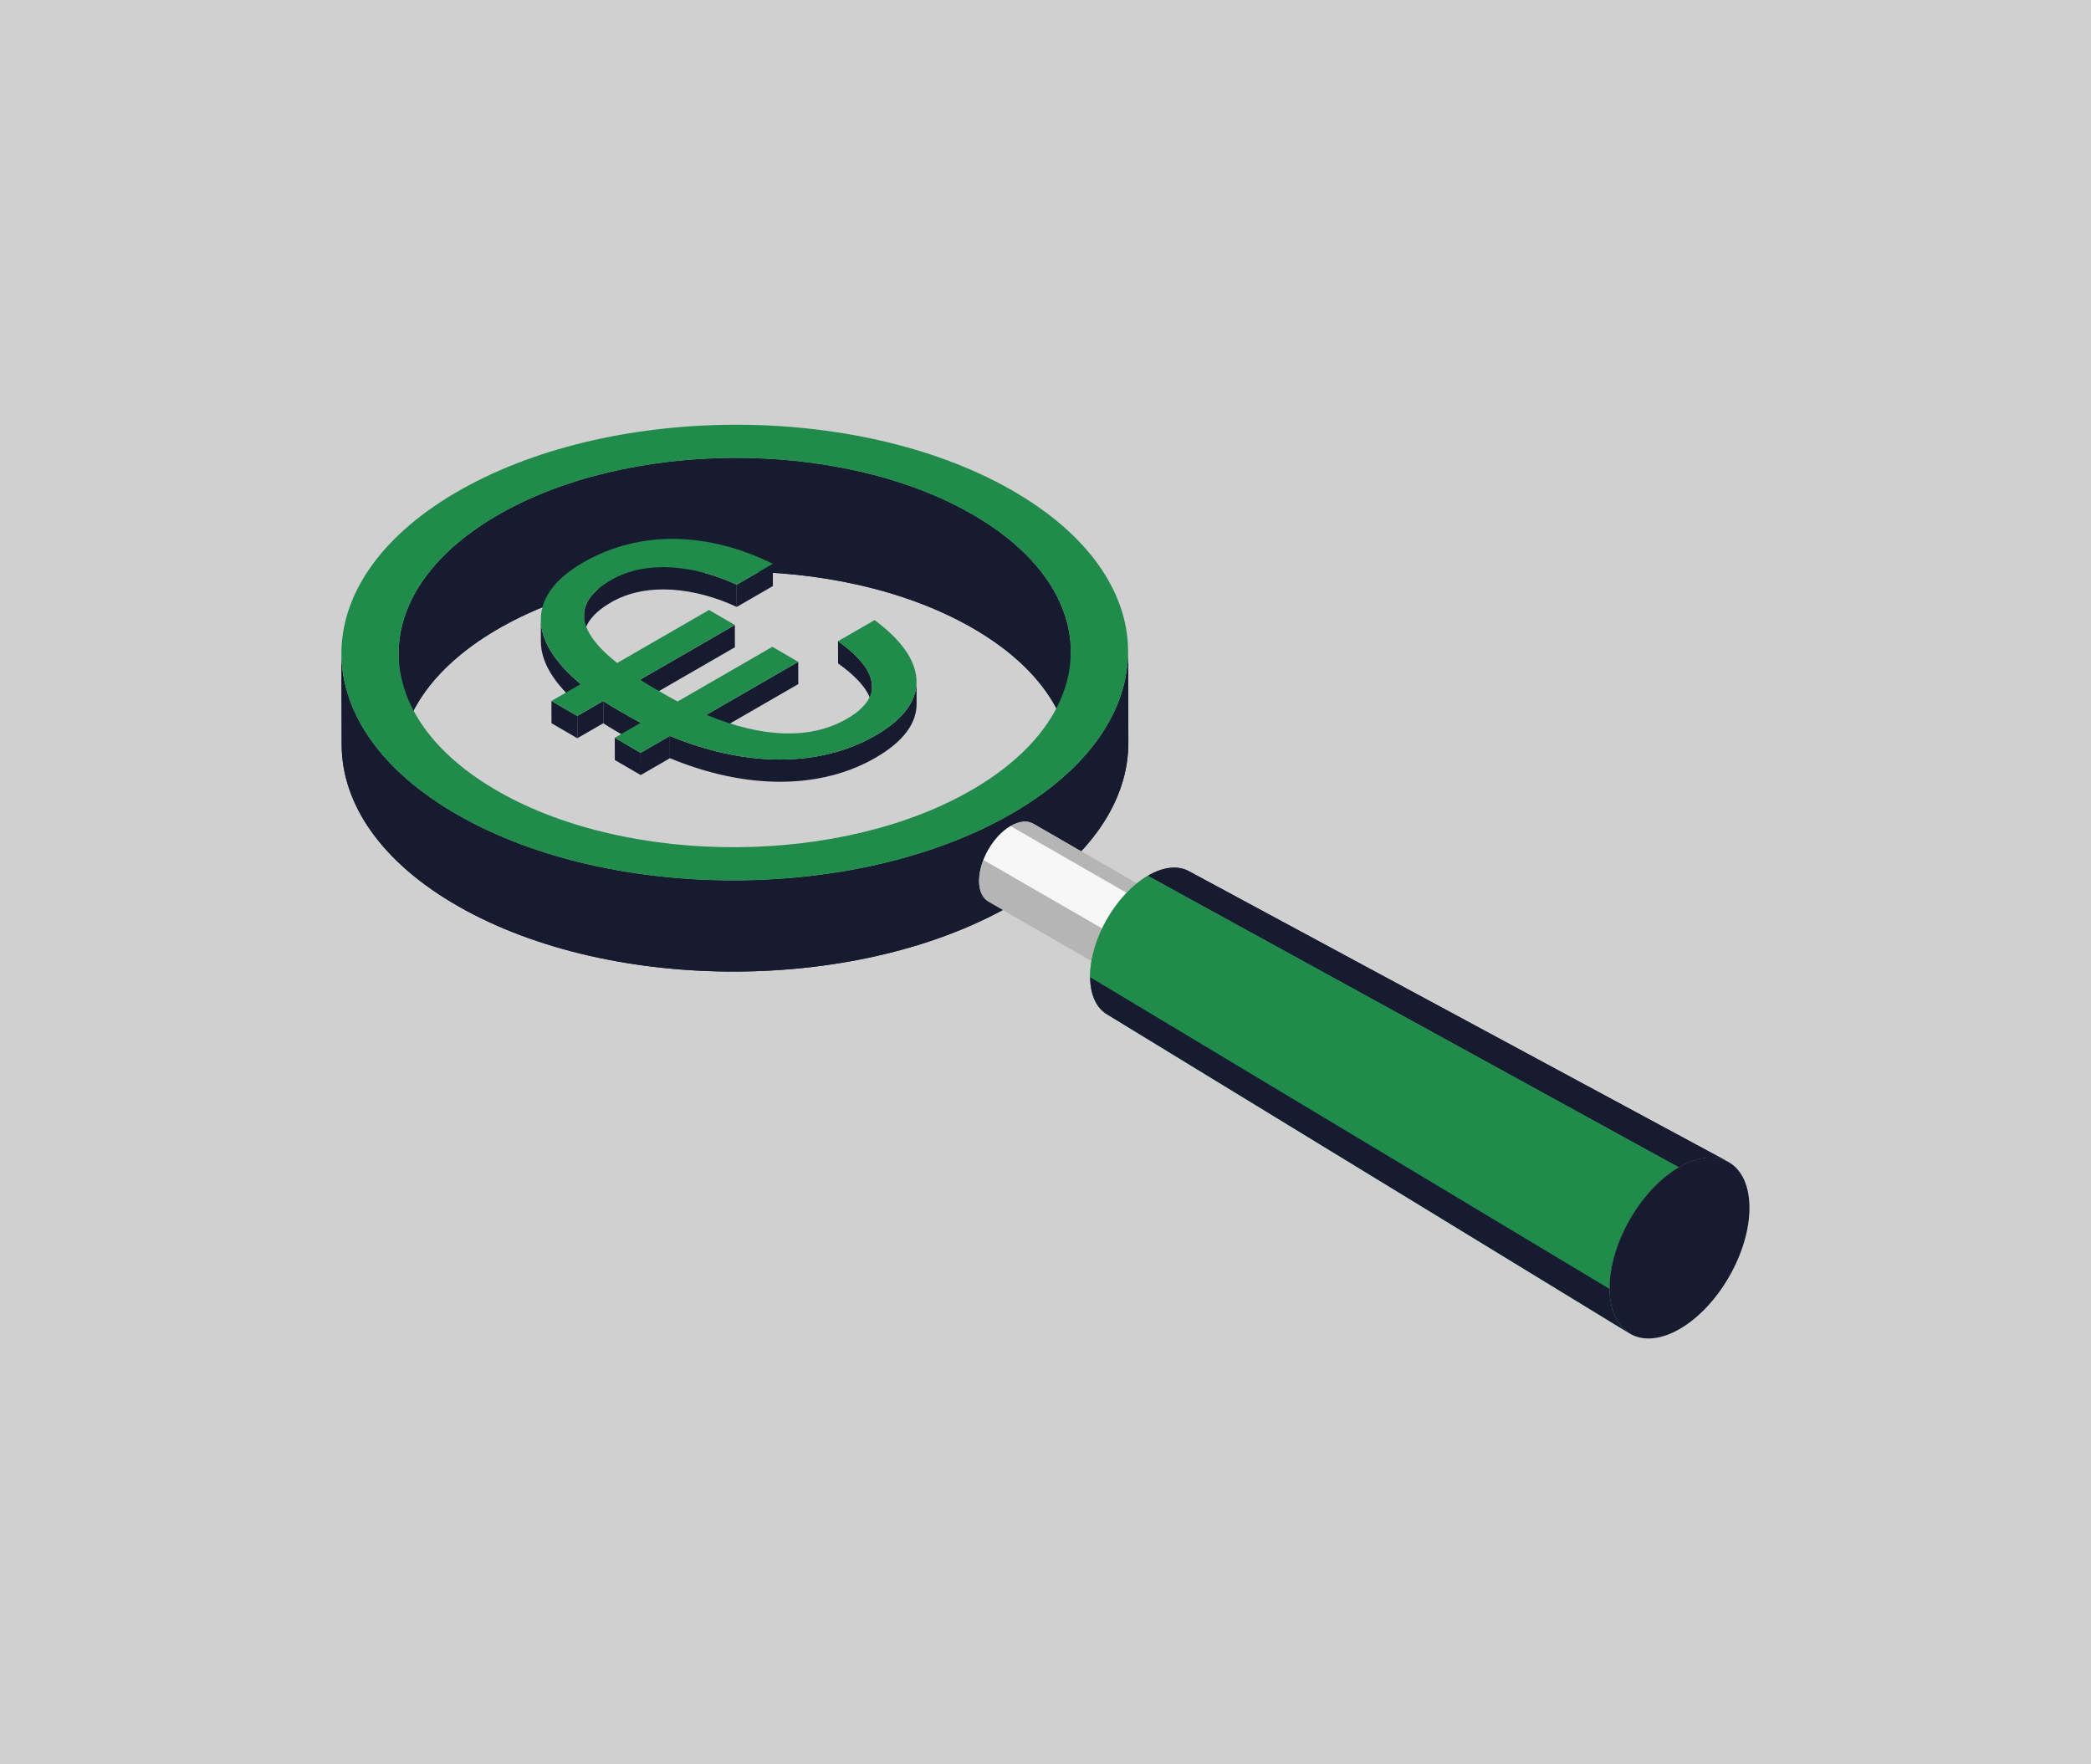<svg xmlns="http://www.w3.org/2000/svg" xmlns:xlink="http://www.w3.org/1999/xlink" width="1280" height="1080" viewBox="0 0 1280 1080">
  <rect x="0" y="0" width="1280" height="1080" fill="#333333" stroke="none"/>
  <defs>
    <clipPath id="clip-path">
      <path id="Pfad_11326" data-name="Pfad 11326" d="M532.449,413.667l.24,69.6c-.1-30.683-20.548-61.279-61.245-84.435-80.9-46.034-211.107-45.219-290.859,1.81-39.646,23.373-59.369,53.745-59.265,84.037l-.24-69.594c-.1-30.3,19.623-60.674,59.262-84.041,79.759-47.029,209.958-47.851,290.866-1.817C511.9,352.388,532.342,382.987,532.449,413.667Z" transform="translate(-121.079 -295.231)" fill="#161b2f"/>
    </clipPath>
    <clipPath id="clip-path-2">
      <path id="Pfad_11329" data-name="Pfad 11329" d="M592.136,330.66l.15,55.786c.124,35.465-22.962,71.02-69.34,98.364-93.384,55.061-245.834,56.036-340.517,2.161-47.644-27.1-71.578-62.935-71.7-98.864l-.154-55.786c.124,35.929,24.064,71.761,71.7,98.871,94.683,53.875,247.129,52.89,340.514-2.167C569.171,401.68,592.256,366.125,592.136,330.66Z" transform="translate(-110.571 -330.66)" fill="#161b2f"/>
    </clipPath>
    <clipPath id="clip-path-3">
      <path id="Pfad_11333" data-name="Pfad 11333" d="M397.074,449.635,247.123,363.187c-3.553-2.047-8.469-1.74-13.882,1.409l149.951,86.448C388.606,447.9,393.521,447.581,397.074,449.635Z" transform="translate(-233.241 -361.89)" fill="#b5b5b5"/>
    </clipPath>
    <clipPath id="clip-path-4">
      <path id="Pfad_11337" data-name="Pfad 11337" d="M233.19,408.935l149.948,86.448c-3.506-2.027-5.694-6.348-5.731-12.5-.08-12.369,8.569-27.48,19.319-33.735L246.775,362.7c-10.743,6.255-19.4,21.362-19.319,33.742C227.493,402.59,229.68,406.914,233.19,408.935Z" transform="translate(-227.456 -362.7)" fill="#b5b5b5"/>
    </clipPath>
    <clipPath id="clip-path-5">
      <path id="Pfad_11341" data-name="Pfad 11341" d="M613.988,550.6,283.86,372.686c-6.535-3.74-15.552-3.152-25.477,2.662l325.032,178.44C595.32,546.815,606.14,546.1,613.988,550.6Z" transform="translate(-258.383 -370.329)" fill="#161b2f"/>
    </clipPath>
    <clipPath id="clip-path-6">
      <path id="Pfad_11345" data-name="Pfad 11345" d="M258.4,456.778,578.49,652.209c-7.744-4.435-12.583-13.932-12.71-27.48-.247-27.277,18.721-60.6,42.364-74.456L283.112,371.832c-19.7,11.538-35.5,39.312-35.3,62.044C247.918,445.17,251.952,453.088,258.4,456.778Z" transform="translate(-247.812 -371.832)" fill="#208b4b"/>
    </clipPath>
    <clipPath id="clip-Menu_open_15">
      <rect width="1280" height="1080"/>
    </clipPath>
  </defs>
  <g id="Menu_open_15" data-name="Menu open – 15" clip-path="url(#clip-Menu_open_15)">
    <rect width="1280" height="1080" fill="#fff"/>
    <rect id="Rechteck_2176" data-name="Rechteck 2176" width="1280" height="1080" fill="#d0d0d0"/>
    <rect id="Rechteck_2177" data-name="Rechteck 2177" width="1280" height="1080" fill="none"/>
    <g id="Gruppe_7264" data-name="Gruppe 7264" transform="translate(209 260)">
      <g id="Gruppe_6606" data-name="Gruppe 6606">
        <g id="Gruppe_6587" data-name="Gruppe 6587">
          <g id="Gruppe_6586" data-name="Gruppe 6586" style="isolation: isolate">
            <g id="Gruppe_6581" data-name="Gruppe 6581" transform="translate(35.092 20.323)">
              <path id="Pfad_11324" data-name="Pfad 11324" d="M532.449,413.667l.24,69.6c-.1-30.683-20.548-61.279-61.245-84.435-80.9-46.034-211.107-45.219-290.859,1.81-39.646,23.373-59.369,53.745-59.265,84.037l-.24-69.594c-.1-30.3,19.623-60.674,59.262-84.041,79.759-47.029,209.958-47.851,290.866-1.817C511.9,352.388,532.342,382.987,532.449,413.667Z" transform="translate(-121.079 -295.231)" fill="#161b2f"/>
              <g id="Gruppe_6580" data-name="Gruppe 6580" clip-path="url(#clip-path)">
                <g id="Gruppe_6579" data-name="Gruppe 6579" style="isolation: isolate">
                  <path id="Pfad_11325" data-name="Pfad 11325" d="M532.449,413.667l.24,69.6c-.1-30.683-20.548-61.279-61.245-84.435-80.9-46.034-211.107-45.219-290.859,1.81-39.646,23.373-59.369,53.745-59.265,84.037l-.24-69.594c-.1-30.3,19.623-60.674,59.262-84.041,79.759-47.029,209.958-47.851,290.866-1.817C511.9,352.388,532.342,382.987,532.449,413.667Z" transform="translate(-121.079 -295.231)" fill="#161b2f"/>
                </g>
              </g>
            </g>
            <g id="Gruppe_6584" data-name="Gruppe 6584" transform="translate(0.002 138.635)">
              <path id="Pfad_11327" data-name="Pfad 11327" d="M592.136,330.66l.15,55.786c.124,35.465-22.962,71.02-69.34,98.364-93.384,55.061-245.834,56.036-340.517,2.161-47.644-27.1-71.578-62.935-71.7-98.864l-.154-55.786c.124,35.929,24.064,71.761,71.7,98.871,94.683,53.875,247.129,52.89,340.514-2.167C569.171,401.68,592.256,366.125,592.136,330.66Z" transform="translate(-110.571 -330.66)" fill="#161b2f"/>
              <g id="Gruppe_6583" data-name="Gruppe 6583" clip-path="url(#clip-path-2)">
                <g id="Gruppe_6582" data-name="Gruppe 6582" style="isolation: isolate">
                  <path id="Pfad_11328" data-name="Pfad 11328" d="M592.136,330.66l.15,55.786c.124,35.465-22.962,71.02-69.34,98.364-93.384,55.061-245.834,56.036-340.517,2.161-47.644-27.1-71.578-62.935-71.7-98.864l-.154-55.786c.124,35.929,24.064,71.761,71.7,98.871,94.683,53.875,247.129,52.89,340.514-2.167C569.171,401.68,592.256,366.125,592.136,330.66Z" transform="translate(-110.571 -330.66)" fill="#161b2f"/>
                </g>
              </g>
            </g>
            <g id="Gruppe_6585" data-name="Gruppe 6585">
              <path id="Pfad_11330" data-name="Pfad 11330" d="M520.443,328.933c94.683,53.875,95.7,142.17,2.348,197.211-93.384,55.057-245.83,56.043-340.514,2.167S86.541,386.117,179.929,331.06C273.28,276.019,425.759,275.061,520.443,328.933ZM206.932,513.775c80.868,46.014,211.077,45.193,290.863-1.853,79.763-47.026,78.864-122.438-2-168.455-80.908-46.034-211.107-45.213-290.866,1.817C125.129,392.326,126.027,467.737,206.932,513.775Z" transform="translate(-110.571 -289.146)" fill="#208b4b"/>
            </g>
          </g>
        </g>
        <g id="Gruppe_6596" data-name="Gruppe 6596" transform="translate(390.333 242.924)">
          <g id="Gruppe_6595" data-name="Gruppe 6595" style="isolation: isolate">
            <g id="Gruppe_6590" data-name="Gruppe 6590" transform="translate(19.319)">
              <path id="Pfad_11331" data-name="Pfad 11331" d="M397.074,449.635,247.123,363.187c-3.553-2.047-8.469-1.74-13.882,1.409l149.951,86.448C388.606,447.9,393.521,447.581,397.074,449.635Z" transform="translate(-233.241 -361.89)" fill="#b5b5b5"/>
              <g id="Gruppe_6589" data-name="Gruppe 6589" clip-path="url(#clip-path-3)">
                <g id="Gruppe_6588" data-name="Gruppe 6588" style="isolation: isolate">
                  <path id="Pfad_11332" data-name="Pfad 11332" d="M397.074,449.635,247.123,363.187c-3.553-2.047-8.469-1.74-13.882,1.409l149.951,86.448C388.606,447.9,393.521,447.581,397.074,449.635Z" transform="translate(-233.241 -361.89)" fill="#b5b5b5"/>
                </g>
              </g>
            </g>
            <g id="Gruppe_6593" data-name="Gruppe 6593" transform="translate(0 2.707)" style="isolation: isolate">
              <path id="Pfad_11334" data-name="Pfad 11334" d="M233.19,408.935l149.948,86.448c-3.506-2.027-5.694-6.348-5.731-12.5-.08-12.369,8.569-27.48,19.319-33.735L246.775,362.7c-10.743,6.255-19.4,21.362-19.319,33.742C227.493,402.59,229.68,406.914,233.19,408.935Z" transform="translate(-227.456 -362.7)" fill="#b5b5b5"/>
              <g id="Gruppe_6592" data-name="Gruppe 6592" clip-path="url(#clip-path-4)">
                <g id="Gruppe_6591" data-name="Gruppe 6591">
                  <path id="Pfad_11335" data-name="Pfad 11335" d="M377.408,468.341a35.492,35.492,0,0,1,2.611-12.874L230.111,368.916a35.632,35.632,0,0,0-2.655,12.984c.037,6.148,2.224,10.473,5.737,12.493l149.945,86.448C379.632,478.814,377.444,474.493,377.408,468.341Z" transform="translate(-227.456 -348.158)" fill="#b5b5b5"/>
                  <path id="Pfad_11336" data-name="Pfad 11336" d="M394.866,449.148,244.915,362.7c-7.126,4.151-13.318,12.2-16.664,20.758L378.159,470.01C381.495,461.411,387.706,453.313,394.866,449.148Z" transform="translate(-225.596 -362.7)" fill="#f7f7f7"/>
                </g>
              </g>
            </g>
            <g id="Gruppe_6594" data-name="Gruppe 6594" transform="translate(149.951 86.448)">
              <path id="Pfad_11338" data-name="Pfad 11338" d="M291.678,390.483c-10.75,6.255-19.4,21.366-19.319,33.735s8.856,17.348,19.6,11.09,19.409-21.362,19.329-33.749S302.434,384.225,291.678,390.483Z" transform="translate(-272.359 -387.776)" fill="#c5c8ee"/>
            </g>
          </g>
        </g>
        <g id="Gruppe_6605" data-name="Gruppe 6605" transform="translate(458.312 271.109)">
          <g id="Gruppe_6604" data-name="Gruppe 6604">
            <g id="Gruppe_6599" data-name="Gruppe 6599" transform="translate(35.3)" style="isolation: isolate">
              <path id="Pfad_11339" data-name="Pfad 11339" d="M613.988,550.6,283.86,372.686c-6.535-3.74-15.552-3.152-25.477,2.662l325.032,178.44C595.32,546.815,606.14,546.1,613.988,550.6Z" transform="translate(-258.383 -370.329)" fill="#161b2f"/>
              <g id="Gruppe_6598" data-name="Gruppe 6598" clip-path="url(#clip-path-5)">
                <g id="Gruppe_6597" data-name="Gruppe 6597" style="isolation: isolate">
                  <path id="Pfad_11340" data-name="Pfad 11340" d="M613.988,550.6,283.86,372.686c-6.535-3.74-15.552-3.152-25.477,2.662l325.032,178.44C595.32,546.815,606.14,546.1,613.988,550.6Z" transform="translate(-258.383 -370.329)" fill="#161b2f"/>
                </g>
              </g>
            </g>
            <g id="Gruppe_6602" data-name="Gruppe 6602" transform="translate(0 5.018)">
              <path id="Pfad_11342" data-name="Pfad 11342" d="M258.4,456.778,578.49,652.209c-7.744-4.435-12.583-13.932-12.71-27.48-.247-27.277,18.721-60.6,42.364-74.456L283.112,371.832c-19.7,11.538-35.5,39.312-35.3,62.044C247.918,445.17,251.952,453.088,258.4,456.778Z" transform="translate(-247.812 -371.832)" fill="#208b4b"/>
              <g id="Gruppe_6601" data-name="Gruppe 6601" clip-path="url(#clip-path-6)">
                <g id="Gruppe_6600" data-name="Gruppe 6600" style="isolation: isolate">
                  <path id="Pfad_11343" data-name="Pfad 11343" d="M565.78,624.728c-.247-27.277,18.721-60.6,42.364-74.456L283.112,371.832c-19.7,11.538-35.5,39.312-35.3,62.044Z" transform="translate(-247.812 -371.832)" fill="#208b4b"/>
                  <path id="Pfad_11344" data-name="Pfad 11344" d="M247.813,390.411c.1,11.294,4.138,19.212,10.589,22.9L578.489,608.744c-7.744-4.435-12.583-13.932-12.71-27.48Z" transform="translate(-247.811 -328.367)" fill="#161b2f"/>
                </g>
              </g>
            </g>
            <g id="Gruppe_6603" data-name="Gruppe 6603" transform="translate(317.965 177.437)">
              <path id="Pfad_11346" data-name="Pfad 11346" d="M385.394,429.484c-23.643,13.852-42.611,47.18-42.364,74.456s19.623,38.143,43.266,24.3c23.653-13.862,42.621-47.186,42.374-74.463S409.047,415.629,385.394,429.484Z" transform="translate(-343.027 -423.463)" fill="#161b2f"/>
            </g>
          </g>
        </g>
      </g>
      <g id="Gruppe_6607" data-name="Gruppe 6607" transform="translate(122.065 69.86)">
        <path id="Pfad_11347" data-name="Pfad 11347" d="M205.152,314.633l.039,13.625-22.126,12.775-.039-13.625Z" transform="translate(-63.131 -299.38)" fill="#161b2f"/>
        <path id="Pfad_11348" data-name="Pfad 11348" d="M155.078,358.348l-.04-13.625c-.023-8.078,5.66-15.275,16.681-21.64,21.877-12.63,51.818-8.749,76.784,2.875l.037,13.625c-24.966-11.625-54.9-15.505-76.781-2.875C160.738,343.073,155.055,350.27,155.078,358.348Z" transform="translate(-128.606 -297.932)" fill="#161b2f"/>
        <path id="Pfad_11349" data-name="Pfad 11349" d="M223.282,325.851l.039,13.625-57.948,33.456-.039-13.625Z" transform="translate(-104.518 -273.137)" fill="#161b2f"/>
        <path id="Pfad_11350" data-name="Pfad 11350" d="M147.163,338.471l-.04-13.625c.037,12.52,8.145,25.994,24.388,39.542l.037,13.625C155.3,364.465,147.2,350.99,147.163,338.471Z" transform="translate(-147.123 -275.487)" fill="#161b2f"/>
        <path id="Pfad_11351" data-name="Pfad 11351" d="M222.412,356.432l.04,13.625c-.027-9.11-8.068-18.564-20.815-27.611l-.037-13.625C214.348,337.867,222.386,347.321,222.412,356.432Z" transform="translate(-19.675 -266.188)" fill="#161b2f"/>
        <path id="Pfad_11352" data-name="Pfad 11352" d="M233.681,332.6l.039,13.625-56.2,32.449-.039-13.625Z" transform="translate(-76.112 -257.339)" fill="#161b2f"/>
        <path id="Pfad_11353" data-name="Pfad 11353" d="M169.7,339.78l.039,13.625-15.9,9.18-.039-13.625Z" transform="translate(-131.506 -240.549)" fill="#161b2f"/>
        <path id="Pfad_11354" data-name="Pfad 11354" d="M164.865,348.961l.039,13.625-15.8-9.18-.039-13.625Z" transform="translate(-142.573 -240.549)" fill="#161b2f"/>
        <path id="Pfad_11355" data-name="Pfad 11355" d="M181.532,353.131l.037,13.625c-3.957-2.014-7.881-4.295-11.838-6.592s-7.671-4.458-11.134-6.759l-.037-13.625c3.463,2.3,7.173,4.458,11.13,6.759S177.572,351.117,181.532,353.131Z" transform="translate(-120.367 -240.55)" fill="#161b2f"/>
        <path id="Pfad_11356" data-name="Pfad 11356" d="M176.51,355.728l.039,13.625-15.833-9.2-.039-13.625Z" transform="translate(-115.413 -224.766)" fill="#161b2f"/>
        <path id="Pfad_11357" data-name="Pfad 11357" d="M183.311,346.189l.039,13.625-17.892,10.33-.039-13.625Z" transform="translate(-104.322 -225.557)" fill="#161b2f"/>
        <path id="Pfad_11358" data-name="Pfad 11358" d="M321.783,336.231l.04,13.628c.03,11.638-7.794,22.952-25.1,32.944-33.829,19.529-79.178,19.673-125.907.307l-.04-13.625c46.732,19.366,92.082,19.222,125.911-.307C313.988,359.186,321.816,347.872,321.783,336.231Z" transform="translate(-91.788 -248.853)" fill="#161b2f"/>
        <path id="Pfad_11359" data-name="Pfad 11359" d="M172.923,324.581c35.535-20.518,77.432-18.384,116.219.738l-22.124,12.773c-24.966-11.625-54.907-15.505-76.784-2.875-22.872,13.208-22.755,30,3.65,50.83l56.2-32.449,15.8,9.183-57.949,33.455c3.463,2.3,7.173,4.458,11.134,6.756s7.881,4.582,11.838,6.6l57.949-33.458,15.832,9.2-56.2,32.449c35.832,14.767,64.622,14.767,86,2.424,24.862-14.356,17.018-31.564-5.443-47.5l22.374-12.917c31.568,23.249,36.63,49.8.6,70.609-33.829,19.529-79.178,19.673-125.911.307l-17.893,10.329-15.832-9.2,15.9-9.18c-3.961-2.014-7.884-4.294-11.842-6.592s-7.667-4.458-11.13-6.759l-15.9,9.18-15.8-9.18,17.893-10.329C138.443,371.383,139.091,344.11,172.923,324.581Z" transform="translate(-147.122 -310.065)" fill="#208b4b"/>
      </g>
    </g>
  </g>
</svg>
